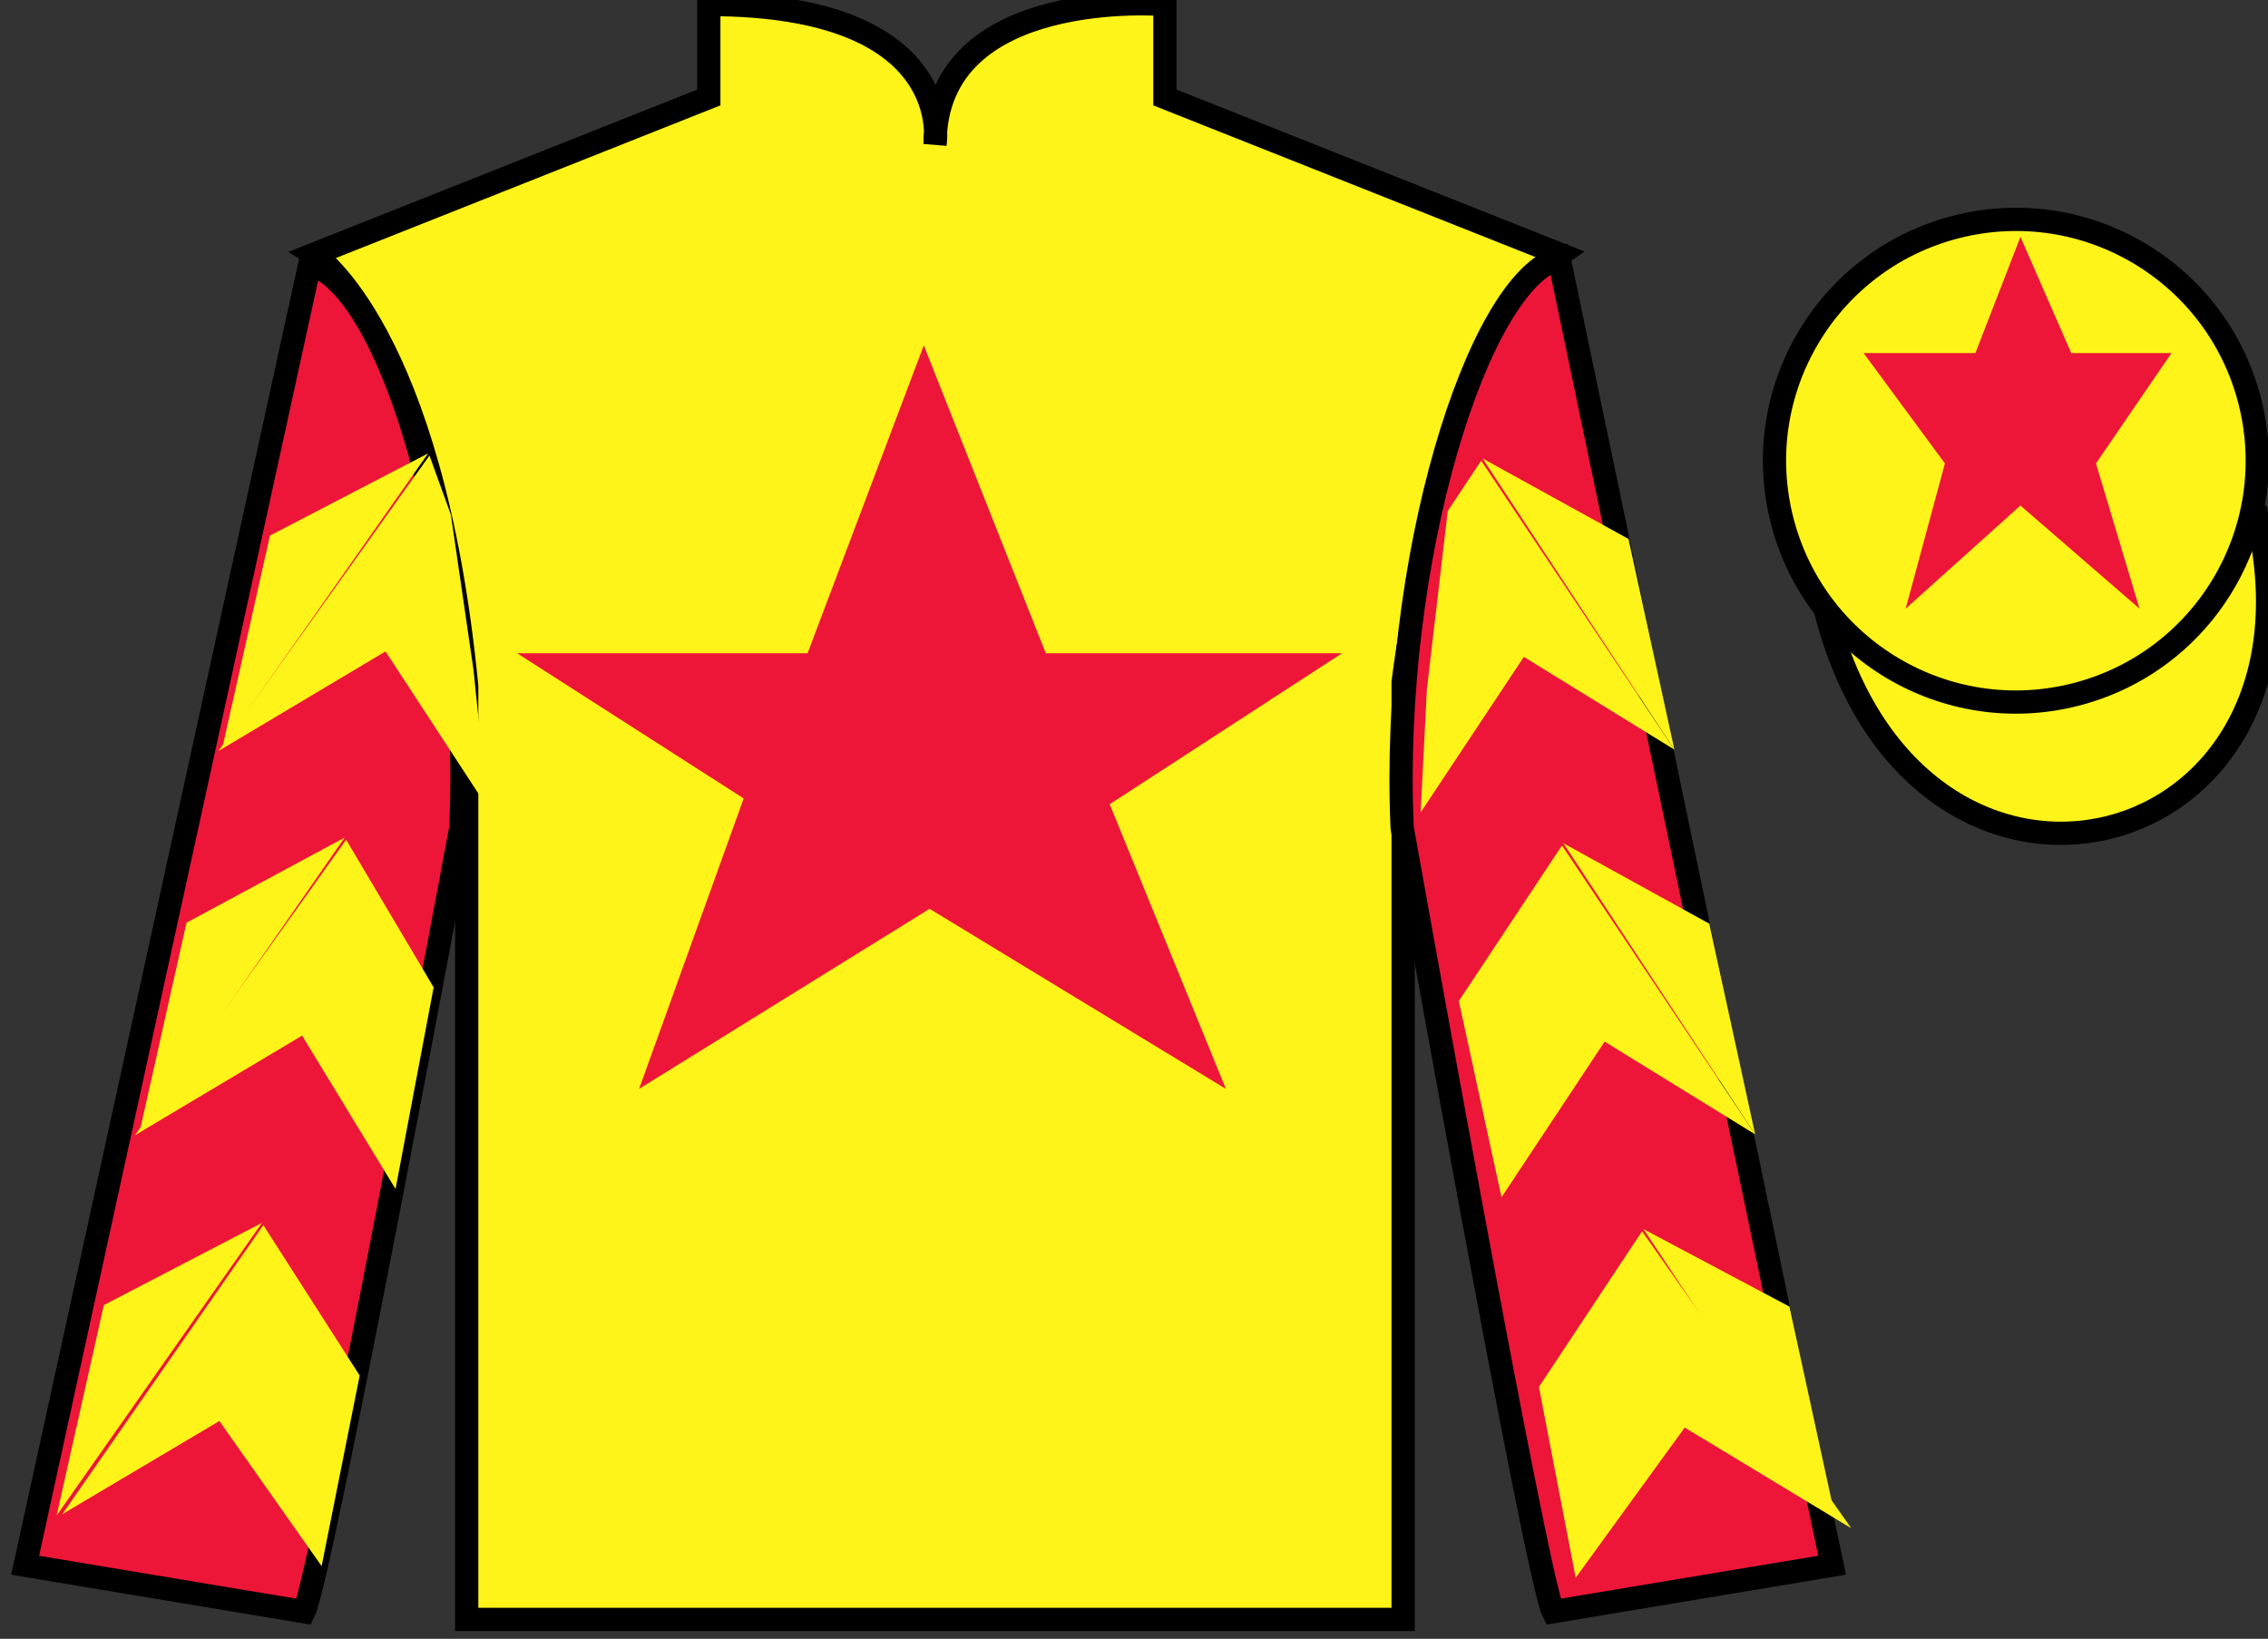 <?xml version="1.0" encoding="UTF-8"?>
<svg xmlns="http://www.w3.org/2000/svg" xmlns:xlink="http://www.w3.org/1999/xlink" width="97.59pt" height="70.53pt" viewBox="0 0 97.59 70.53" version="1.1">
<rect x="0" y="0" width="97.59" height="70.53" fill="#333333" stroke="none"/>
<g id="surface0">
<path style=" stroke:none;fill-rule:nonzero;fill:rgb(100%,95.41%,10.001%);fill-opacity:1;" d="M 13.5 10.945 C 13.5 10.945 18.582 14.195 20.082 29.531 C 20.082 29.531 20.082 44.531 20.082 69.695 L 60.375 69.695 L 60.375 29.363 C 60.375 29.363 62.168 14.363 67.125 10.945 L 50.125 4.195 L 50.125 0.195 C 50.125 0.195 40.234 -0.637 40.234 6.195 C 40.234 6.195 41.25 0.195 30.5 0.195 L 30.5 4.195 L 13.5 10.945 "/>
<path style="fill:none;stroke-width:10;stroke-linecap:butt;stroke-linejoin:miter;stroke:rgb(0%,0%,0%);stroke-opacity:1;stroke-miterlimit:4;" d="M 135 595.847 C 135 595.847 185.82 563.347 200.82 409.988 C 200.82 409.988 200.82 259.988 200.82 8.347 L 603.75 8.347 L 603.75 411.667 C 603.75 411.667 621.68 561.667 671.25 595.847 L 501.25 663.347 L 501.25 703.347 C 501.25 703.347 402.344 711.667 402.344 643.347 C 402.344 643.347 412.5 703.347 305 703.347 L 305 663.347 L 135 595.847 Z M 135 595.847 " transform="matrix(0.1,0,0,-0.1,0,70.53)"/>
<path style=" stroke:none;fill-rule:nonzero;fill:rgb(92.863%,8.783%,22.277%);fill-opacity:1;" d="M 13.082 69.363 C 13.832 67.863 19.832 35.613 19.832 35.613 C 20.332 24.113 16.832 12.363 13.332 11.363 L 1.082 67.363 L 13.082 69.363 "/>
<path style="fill:none;stroke-width:10;stroke-linecap:butt;stroke-linejoin:miter;stroke:rgb(0%,0%,0%);stroke-opacity:1;stroke-miterlimit:4;" d="M 130.82 11.667 C 138.32 26.667 198.32 349.167 198.32 349.167 C 203.32 464.167 168.32 581.667 133.32 591.667 L 10.82 31.667 L 130.82 11.667 Z M 130.82 11.667 " transform="matrix(0.1,0,0,-0.1,0,70.53)"/>
<path style=" stroke:none;fill-rule:nonzero;fill:rgb(92.863%,8.783%,22.277%);fill-opacity:1;" d="M 78.832 67.363 L 67.082 11.113 C 63.582 12.113 59.832 24.113 60.332 35.613 C 60.332 35.613 66.082 67.863 66.832 69.363 L 78.832 67.363 "/>
<path style="fill:none;stroke-width:10;stroke-linecap:butt;stroke-linejoin:miter;stroke:rgb(0%,0%,0%);stroke-opacity:1;stroke-miterlimit:4;" d="M 788.32 31.667 L 670.82 594.167 C 635.82 584.167 598.32 464.167 603.32 349.167 C 603.32 349.167 660.82 26.667 668.32 11.667 L 788.32 31.667 Z M 788.32 31.667 " transform="matrix(0.1,0,0,-0.1,0,70.53)"/>
<path style="fill-rule:nonzero;fill:rgb(100%,95.41%,10.001%);fill-opacity:1;stroke-width:10;stroke-linecap:butt;stroke-linejoin:miter;stroke:rgb(0%,0%,0%);stroke-opacity:1;stroke-miterlimit:4;" d="M 785.508 442.566 C 825.234 286.941 1009.18 334.519 970.391 486.511 " transform="matrix(0.1,0,0,-0.1,0,70.53)"/>
<path style=" stroke:none;fill-rule:nonzero;fill:rgb(92.863%,8.783%,22.277%);fill-opacity:1;" d="M 39.75 14.863 L 34.75 28.113 L 22.25 28.113 L 32 34.363 L 27.5 46.863 L 40 39.113 L 52.75 46.863 L 47.75 34.613 L 57.75 28.113 L 45 28.113 L 39.75 14.863 "/>
<path style=" stroke:none;fill-rule:nonzero;fill:rgb(100%,95.41%,10.001%);fill-opacity:1;" d="M 89.309 29.891 C 94.867 28.473 98.223 22.816 96.805 17.258 C 95.387 11.703 89.734 8.348 84.176 9.766 C 78.617 11.184 75.262 16.836 76.68 22.395 C 78.098 27.953 83.754 31.309 89.309 29.891 "/>
<path style="fill:none;stroke-width:10;stroke-linecap:butt;stroke-linejoin:miter;stroke:rgb(0%,0%,0%);stroke-opacity:1;stroke-miterlimit:4;" d="M 893.086 406.394 C 948.672 420.573 982.227 477.136 968.047 532.722 C 953.867 588.269 897.344 621.823 841.758 607.644 C 786.172 593.464 752.617 536.941 766.797 481.355 C 780.977 425.769 837.539 392.214 893.086 406.394 Z M 893.086 406.394 " transform="matrix(0.1,0,0,-0.1,0,70.53)"/>
<path style=" stroke:none;fill-rule:nonzero;fill:rgb(100%,95.41%,10.001%);fill-opacity:1;" d="M 9.395 32.324 L 16.59 28.035 L 20.984 34.762 L 20.375 28.832 L 19.402 22.156 L 18.48 19.605 "/>
<path style=" stroke:none;fill-rule:nonzero;fill:rgb(100%,95.41%,10.001%);fill-opacity:1;" d="M 18.422 19.512 L 11.617 23.051 L 9.586 32.105 "/>
<path style=" stroke:none;fill-rule:nonzero;fill:rgb(100%,95.41%,10.001%);fill-opacity:1;" d="M 2.246 65.445 L 9.441 61.156 "/>
<path style=" stroke:none;fill-rule:nonzero;fill:rgb(100%,95.41%,10.001%);fill-opacity:1;" d="M 15.727 59.449 L 11.332 52.727 "/>
<path style=" stroke:none;fill-rule:nonzero;fill:rgb(100%,95.41%,10.001%);fill-opacity:1;" d="M 11.273 52.629 L 4.469 56.168 "/>
<path style=" stroke:none;fill-rule:nonzero;fill:rgb(100%,95.41%,10.001%);fill-opacity:1;" d="M 2.684 65.164 L 9.441 61.156 L 13.84 67.402 L 15.477 59.199 L 11.332 52.727 "/>
<path style=" stroke:none;fill-rule:nonzero;fill:rgb(100%,95.41%,10.001%);fill-opacity:1;" d="M 11.273 52.629 L 4.469 56.168 L 2.438 65.223 "/>
<path style=" stroke:none;fill-rule:nonzero;fill:rgb(100%,95.41%,10.001%);fill-opacity:1;" d="M 5.805 48.859 L 13 44.57 L 17.02 51.172 L 18.66 42.492 L 14.895 36.141 "/>
<path style=" stroke:none;fill-rule:nonzero;fill:rgb(100%,95.41%,10.001%);fill-opacity:1;" d="M 14.832 36.047 L 8.027 39.711 L 5.996 48.766 "/>
<path style=" stroke:none;fill-rule:nonzero;fill:rgb(100%,95.41%,10.001%);fill-opacity:1;" d="M 72.047 32.262 L 65.57 28.27 L 61.129 34.965 L 61.398 29.664 L 62.297 21.992 L 63.734 19.828 "/>
<path style=" stroke:none;fill-rule:nonzero;fill:rgb(100%,95.41%,10.001%);fill-opacity:1;" d="M 63.793 19.73 L 70.074 23.195 L 72.047 32.262 "/>
<path style=" stroke:none;fill-rule:nonzero;fill:rgb(100%,95.41%,10.001%);fill-opacity:1;" d="M 79.66 65.773 L 72.492 61.438 "/>
<path style=" stroke:none;fill-rule:nonzero;fill:rgb(100%,95.41%,10.001%);fill-opacity:1;" d="M 66.219 59.691 L 70.656 52.992 "/>
<path style=" stroke:none;fill-rule:nonzero;fill:rgb(100%,95.41%,10.001%);fill-opacity:1;" d="M 79.66 65.773 L 72.492 61.438 L 67.801 67.902 L 66.219 59.691 L 70.656 52.992 "/>
<path style=" stroke:none;fill-rule:nonzero;fill:rgb(100%,95.41%,10.001%);fill-opacity:1;" d="M 70.719 52.898 L 77 56.234 L 78.969 65.305 "/>
<path style=" stroke:none;fill-rule:nonzero;fill:rgb(100%,95.41%,10.001%);fill-opacity:1;" d="M 75.523 48.82 L 69.047 44.828 L 64.609 51.527 L 62.773 43.082 L 67.211 36.387 "/>
<path style=" stroke:none;fill-rule:nonzero;fill:rgb(100%,95.41%,10.001%);fill-opacity:1;" d="M 67.273 36.293 L 73.551 39.754 L 75.523 48.82 "/>
<path style=" stroke:none;fill-rule:nonzero;fill:rgb(92.863%,8.783%,22.277%);fill-opacity:1;" d="M 86.938 10.195 L 85 15.195 L 80.188 15.195 L 83.688 19.945 L 82 26.195 L 86.938 21.758 L 92.062 26.195 L 90.188 19.945 L 93.438 15.195 L 89.125 15.195 L 86.938 10.195 "/>
</g>
</svg>
